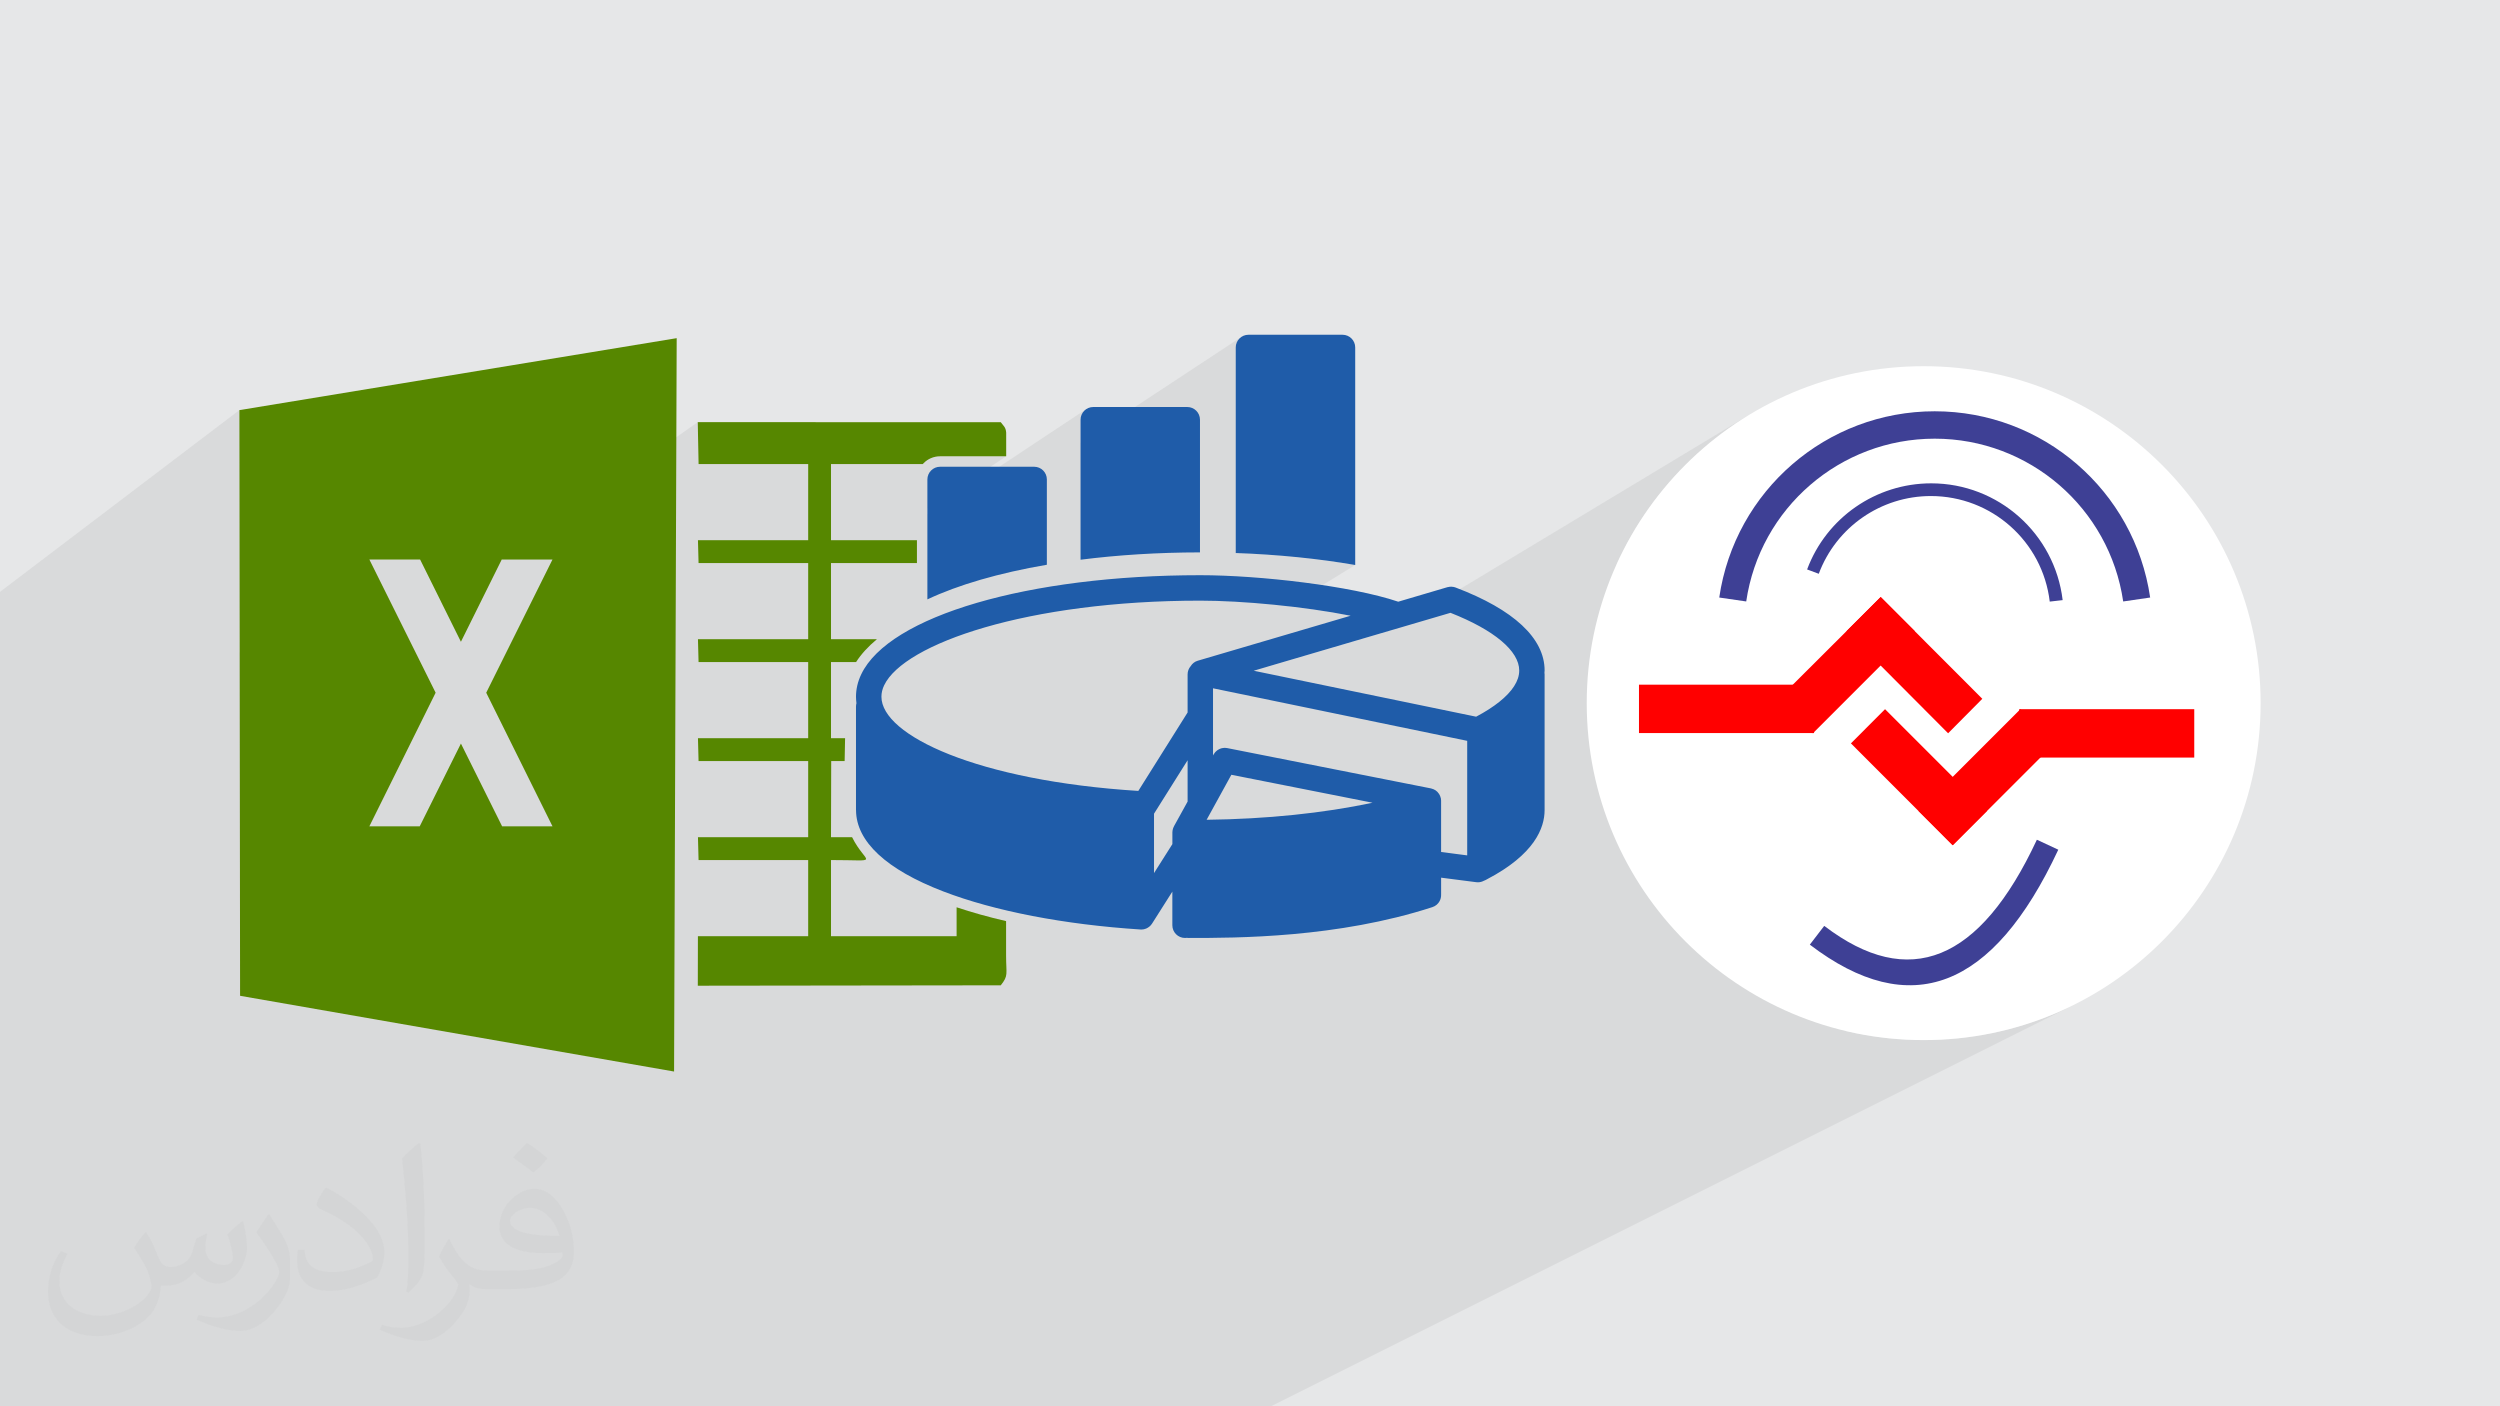 <?xml version="1.0" encoding="UTF-8"?>
<!DOCTYPE svg PUBLIC "-//W3C//DTD SVG 1.1//EN" "http://www.w3.org/Graphics/SVG/1.1/DTD/svg11.dtd">
<!-- Creator: CorelDRAW 2017 -->
<svg xmlns="http://www.w3.org/2000/svg" xml:space="preserve" width="3.703in" height="2.083in" version="1.1" style="shape-rendering:geometricPrecision; text-rendering:geometricPrecision; image-rendering:optimizeQuality; fill-rule:evenodd; clip-rule:evenodd"
viewBox="0 0 370333 208333"
 xmlns:xlink="http://www.w3.org/1999/xlink">
 <defs>
  <style type="text/css">
   <![CDATA[
    .fil4 {fill:#1F5CA9}
    .fil7 {fill:#3E4095}
    .fil3 {fill:#568700}
    .fil0 {fill:#E6E7E8}
    .fil6 {fill:red}
    .fil5 {fill:white}
    .fil8 {fill:#FEFEFE;fill-rule:nonzero}
    .fil2 {fill:#373435;fill-opacity:0.031}
    .fil1 {fill:#373435;fill-opacity:0.078}
   ]]>
  </style>
 </defs>
 <g id="Layer_x0020_1">
  <polygon class="fil0" points="-18,0 370352,0 370352,208333 -18,208333 "/>
  <polygon class="fil1" points="141642,208333 141571,208333 135341,208333 135314,208333 132189,208333 132181,208333 130273,208333 128339,208333 120940,208333 108865,208333 108718,208333 105416,208333 101837,208333 99741,208333 92203,208333 89813,208333 88765,208333 88674,208333 87635,208333 80660,208333 80649,208333 80645,208333 80591,208333 80173,208333 80088,208333 80038,208333 80024,208333 79937,208333 78750,208333 78080,208333 76826,208333 76825,208333 76761,208333 74387,208333 72663,208333 67335,208333 57227,208333 57221,208333 56652,208333 55430,208333 55147,208333 55067,208333 54971,208333 52756,208333 52737,208333 52133,208333 51437,208333 50446,208333 48983,208333 47813,208333 47808,208333 47806,208333 47798,208333 47792,208333 47789,208333 47766,208333 47765,208333 47727,208333 47726,208333 47711,208333 47676,208333 47646,208333 47470,208333 47383,208333 47376,208333 47261,208333 43485,208333 43180,208333 42953,208333 41692,208333 41510,208333 39041,208333 36534,208333 32597,208333 30100,208333 29945,208333 29663,208333 29468,208333 29229,208333 29067,208333 28939,208333 26850,208333 25441,208333 25281,208333 24805,208333 18958,208333 18920,208333 18815,208333 18758,208333 18619,208333 18529,208333 18460,208333 18417,208333 18413,208333 18410,208333 17336,208333 17002,208333 16785,208333 13418,208333 7483,208333 6998,208333 6691,208333 5466,208333 5240,208333 1622,208333 -18,208333 -18,207945 -18,207177 -18,207175 -18,206978 -18,206350 -18,203652 -18,202823 -18,201822 -18,199908 -18,199242 -18,199219 -18,198861 -18,196810 -18,193994 -18,192852 -18,191996 -18,190899 -18,189788 -18,189008 -18,186053 -18,185905 -18,185551 -18,185529 -18,185505 -18,185505 -18,184658 -18,184294 -18,183484 -18,182217 -18,180431 -18,180209 -18,179813 -18,178115 -18,178114 -18,176756 -18,176193 -18,175850 -18,173239 -18,172623 -18,171865 -18,171041 -18,170957 -18,168166 -18,167322 -18,166776 -18,166581 -18,165345 -18,163909 -18,163716 -18,163379 -18,162878 -18,162015 -18,161017 -18,160526 -18,160424 -18,160413 -18,156342 -18,153738 -18,152576 -18,151745 -18,150678 -18,150565 -18,142413 -18,140700 -18,139881 -18,135110 -18,135078 -18,127179 -18,122162 -18,87688 35450,60757 35493,96677 54706,82889 62222,82889 65348,89187 74319,82889 74368,82889 103356,62538 103475,68743 119714,68743 119714,71046 123095,68743 136501,68743 137339,68180 137622,68008 137923,67864 138239,67749 138569,67665 138909,67614 139260,67596 149048,67596 137375,75348 137375,76212 160893,60617 160615,60846 160385,61124 160212,61443 160103,61794 160065,62172 160065,65602 183886,49912 183606,50142 183376,50420 183201,50738 183091,51091 183052,51469 183052,81928 183646,81950 184237,81974 184826,82001 185412,82030 185996,82061 186579,82094 187158,82130 187736,82168 188311,82208 188883,82250 189453,82295 190020,82341 190585,82390 191146,82441 191706,82494 192262,82549 192816,82606 193367,82665 193914,82726 194459,82789 195001,82854 195540,82922 196076,82991 196608,83062 197138,83135 197664,83210 198187,83287 198707,83366 199223,83447 199736,83530 200246,83614 200752,83700 190815,89811 190901,89821 191638,89907 192373,89997 193106,90091 193834,90188 194558,90289 195277,90393 195989,90501 196694,90613 197390,90727 198077,90844 198754,90965 199420,91089 200074,91217 187574,98818 206204,93335 259083,61477 257058,62775 255101,64167 253215,65648 251404,67217 249670,68870 248018,70604 246449,72415 244967,74301 243575,76257 242277,78283 241075,80373 239973,82526 239478,83619 270077,65481 271307,64782 272570,64137 273863,63546 275185,63012 276533,62535 277908,62118 279306,61760 280727,61465 282169,61233 283629,61065 285107,60963 286600,60929 288094,60963 289572,61065 291032,61233 292474,61465 293894,61760 295293,62118 296667,62535 298016,63012 299338,63546 300631,64137 301894,64782 303124,65481 304321,66232 305483,67033 306607,67884 307694,68783 308740,69728 309744,70717 310706,71751 311622,72827 312491,73943 313313,75099 314084,76293 314804,77524 315472,78790 316084,80090 316640,81422 317138,82785 317577,84178 317954,85599 318269,87046 318519,88520 292760,102626 293654,103522 288587,108630 284848,110665 286232,112049 299116,105061 325052,105061 325052,112229 301782,124422 304911,125879 303996,127774 303067,129575 302122,131282 301161,132895 300186,134415 299195,135841 298189,137172 297169,138410 296132,139554 295081,140604 294015,141560 292933,142422 291836,143190 290724,143865 289596,144445 273418,152725 274907,153069 277365,153507 279863,153825 282398,154018 284967,154083 287535,154018 290070,153825 292569,153507 295027,153069 297442,152511 299811,151839 302130,151054 304397,150160 306608,149160 188252,208333 164763,208333 157391,208333 146726,208333 "/>
  <path class="fil2" d="M21642 182552c707,1072 1165,2102 1613,3246 333,666 510,1904 2070,1904 458,0 1113,-146 1696,-468 656,-343 1155,-863 1415,-1654l624 -2102 1519 -749 104 104c-208,791 -260,1550 -260,2143 0,1758 1519,2424 2726,2424 707,0 1342,-343 1342,-988 0,-832 -354,-2247 -811,-3517 707,-707 1415,-1415 2226,-1998l125 73c354,1498 552,2976 552,3964 0,968 -426,2039 -780,2746 -728,1373 -2019,2466 -3579,2466 -1186,0 -2507,-593 -3412,-1696l-52 0c-853,1051 -2164,2019 -4286,2019l-656 0c-104,1394 -406,2382 -863,3267 -1259,2466 -4994,4203 -8510,4203 -4890,0 -7345,-2830 -7345,-6585 0,-2320 759,-4484 1925,-6013l957 385c-728,1394 -1207,2726 -1207,4016 0,3517 2851,5191 6159,5191 3048,0 6835,-1946 7522,-4203 -260,-2466 -1186,-3631 -2601,-5878 426,-749 978,-1509 1665,-2299l125 0 -1 0zm56398 -13254c1030,645 2039,1415 3028,2289 -552,780 -1238,1488 -2091,2102 -988,-791 -1977,-1477 -2986,-2206 687,-770 1363,-1519 2050,-2185l0 0zm530 9633c-1665,0 -3028,1093 -3028,1904 0,1737 3329,2278 7314,2257 -499,-2039 -2247,-4161 -4286,-4161zm-3735 9311c2164,0 4057,-73 5504,-437 1613,-406 2976,-1217 2976,-1779 0,-146 0,-322 -52,-468 -905,83 -1946,83 -2851,83 -2924,0 -5181,-666 -6055,-2320 -229,-447 -385,-957 -385,-1540 0,-1592 687,-3152 1893,-4224 1009,-884 2122,-1446 3256,-1446 2050,0 3683,1654 4827,4255 624,1415 1061,3048 1061,5108 0,1373 -385,2528 -1238,3381 -1592,1550 -4526,2133 -9020,2133l-2039 0 0 0 -531 0c-1113,0 -1914,-198 -2549,-687l-104 0c31,250 52,510 52,749 0,1009 -333,2299 -1009,3329 -1998,2976 -4161,4265 -6034,4265 -1893,0 -4213,-728 -6305,-1675l374 -728c676,281 1613,468 2903,468 3381,0 7824,-3256 8375,-6430 -125,-260 -343,-604 -676,-968 -988,-1186 -1613,-2164 -2195,-3194 499,-988 957,-1789 1384,-2497l177 -21c1446,2944 2757,4640 5680,4640l458 0 0 0 2122 0 1 1zm-14648 3111c250,-1352 281,-2882 281,-4297l0 -2102c0,-3922 -510,-9634 -915,-13348 707,-770 1696,-1665 2476,-2268l229 63c531,4671 656,10102 656,15106 0,1311 -52,2591 -177,3537 -73,1186 -759,2081 -2226,3454l-322 -146zm-15075 -6200c73,1841 978,3298 4141,3298 1966,0 3631,-510 5472,-1394 333,-146 510,-343 510,-510 0,-1165 -884,-2684 -2372,-4078 -1446,-1311 -3360,-2466 -5150,-3235 -614,-260 -811,-541 -811,-801 0,-531 707,-1654 1290,-2445l198 -21c2050,1072 4349,2663 6034,4443 1540,1633 2497,3277 2497,5087 0,1331 -395,2591 -1061,3756 -2237,1134 -4640,1987 -7012,1987 -2882,0 -4848,-1342 -4848,-4526 0,-343 0,-874 125,-1561l988 0zm-5212 -5233l1800 2892c656,1072 1259,2226 1259,4078l0 2362c0,1904 -1217,3943 -3183,5961 -1540,1373 -2903,1956 -4161,1956 -1873,0 -4016,-583 -6492,-1654l281 -728c780,208 1685,385 2798,385 3558,-21 7199,-2622 8864,-5795 198,-364 281,-707 281,-947 0,-364 -208,-770 -354,-1134 -915,-1717 -1925,-3287 -3038,-4723 583,-915 1165,-1800 1800,-2684l146 31z"/>
  <g id="_2402489435312">
   <g>
    <path class="fil3" d="M123095 127411c7620,0 5177,752 3121,-3389l-3121 0 30 -11278 1989 0c15,-1132 45,-2272 67,-3382l-2086 0 0 -11285 3717 0c760,-1185 1803,-2317 3084,-3382l-6801 0 0 -11285 12730 0 0 -3382 -12730 0 0 -11285 13602 0 134 -141c618,-626 1483,-1006 2428,-1006l9788 0 0 -3494c-59,-849 -417,-1013 -804,-1557l-44888 -7 119 6205 16239 0 0 11285 -16328 0 89 3382 16239 0 0 11285 -16328 0 89 3382 16239 0 0 11285 -16328 0 89 3382 16239 0 0 11278 -16328 0 89 3390 16239 0 0 11278 -16336 0 -15 7337 44880 -59c1170,-1475 790,-1587 790,-4454l0 -5058c-2607,-603 -5065,-1289 -7330,-2048l0 4283 -18607 0 0 -11278 -1 0zm-87645 -66654l64784 -10660 -387 108644 -64293 -11219 -104 -86767 0 0zm46385 22131l-9818 19733 9818 19792 -7464 0 -6101 -12261 -6101 12261 -7464 0 9818 -19792 -9818 -19733 7516 0 6048 12187 6048 -12187 7516 0z"/>
    <path class="fil4" d="M200752 51469c0,-1035 -842,-1877 -1877,-1877l-13937 0c-1035,0 -1885,842 -1885,1877l0 30459c6339,224 12320,842 17699,1773l0 -32232zm28060 47867c0,-4775 -4559,-9028 -13185,-12298 -52,-22 -97,-30 -149,-45 -59,-15 -119,-37 -179,-45 -74,-15 -141,-15 -216,-22 -45,0 -82,-15 -127,-15 -7,0 -22,7 -30,7 -156,0 -313,22 -462,67 -15,0 -30,0 -44,0l-7293 2153c-6965,-2354 -20582,-3926 -29320,-3926 -25468,0 -46124,6041 -50236,14690 -514,1072 -775,2190 -775,3315 0,320 30,641 67,961 -37,149 -67,306 -67,477l0 15353c0,7 7,15 7,22 15,4626 4484,8790 12931,12030 7576,2913 17952,4917 29208,5639 37,7 82,7 119,7l0 0c0,0 0,0 0,0l0 0 0 0 0 0c7,0 7,0 7,0 119,0 246,-15 365,-37 22,-7 37,-15 59,-15 37,-15 67,-22 104,-37 59,-15 127,-30 179,-52 45,-22 74,-45 112,-59 45,-22 82,-37 111,-59 30,-15 67,-30 89,-52 52,-30 89,-67 134,-104 30,-15 52,-37 74,-52 15,-15 37,-22 52,-37 7,-7 15,-22 22,-22 37,-45 67,-82 104,-126 45,-45 89,-97 127,-149 7,-15 22,-37 37,-52 0,-7 7,-15 15,-22l3009 -4745 0 4984c0,1043 842,1885 1885,1885 82,0 157,-15 239,-22 112,15 216,22 283,22 7159,0 22049,0 36113,-4567 37,-15 67,-30 97,-45 74,-30 149,-59 216,-89 30,-22 59,-37 82,-52 89,-52 164,-104 246,-171 7,-7 15,-22 30,-30 82,-74 157,-157 231,-246 0,0 0,0 0,0 224,-283 357,-626 387,-991 0,0 0,-7 0,-7 15,-97 15,-201 7,-298l0 -2436 5207 670c82,15 164,15 246,15 328,0 633,-89 909,-239 157,-59 306,-126 447,-216 7039,-3680 8522,-7598 8522,-10243l0 -20105c0,-82 -15,-156 -22,-239 0,-104 22,-216 22,-328l0 0zm-3762 0c0,775 -253,1535 -759,2324 -983,1535 -2928,3091 -5624,4514l-32955 -6809 29156 -8581c6473,2547 10183,5654 10183,8551zm-94081 2183c2935,-6160 21252,-12537 46839,-12537 6235,0 15360,864 22265,2235l-22653 6667c-447,127 -804,425 -1043,805 -283,328 -454,752 -454,1214l0 5646c0,0 0,0 0,0l-7300 11620c-23830,-1497 -38057,-8239 -38057,-13952 0,-566 134,-1132 402,-1698l0 0zm72352 17401c-7285,1550 -15732,2421 -24581,2525l3665 -6667 20917 4142 0 0zm-32374 10421l0 -8797 4976 -7918 0 6123 -2004 3628c-22,37 -30,82 -52,119 -22,52 -52,104 -74,156 -22,67 -37,134 -59,201 -15,52 -22,104 -37,156 -7,67 -15,142 -22,209 0,37 -7,74 -7,112l0 1720 -2719 4291 0 0zm42534 -10689c0,-134 -15,-261 -37,-380 -15,-52 -30,-89 -44,-134 -22,-75 -37,-149 -67,-216 -22,-59 -59,-119 -89,-179 -30,-45 -45,-97 -82,-141 -30,-59 -82,-104 -127,-157 -30,-45 -59,-89 -97,-126 -52,-45 -104,-89 -156,-134 -45,-30 -74,-67 -119,-97 -82,-52 -164,-89 -246,-134 -22,-15 -52,-30 -74,-37 -119,-52 -246,-89 -372,-119l-30183 -5974c-22,-7 -52,0 -74,-7 -67,-7 -134,-15 -201,-22 -59,0 -119,0 -179,0 -59,7 -119,7 -179,22 -67,7 -126,15 -186,30 -52,15 -112,37 -164,52 -59,22 -119,45 -179,74 -52,22 -97,52 -149,82 -52,30 -104,59 -156,97 -45,37 -89,74 -134,111 -52,45 -97,89 -141,134 -37,37 -74,82 -104,127 -45,59 -82,111 -119,171 -15,22 -30,45 -45,67l-89 157 0 -9952 37655 7784 0 16969 -3866 -499 0 -7568 7 0 0 0zm-58408 -47622c0,-1043 -842,-1885 -1885,-1885l-13930 0c-1035,0 -1885,842 -1885,1885l0 17766c4529,-2145 10607,-3919 17699,-5133l0 -12633zm22682 -8857c0,-1035 -842,-1877 -1877,-1877l-13937 0c-1035,0 -1877,842 -1877,1877l0 20746c5490,-700 11457,-1080 17692,-1087l0 -19658z"/>
   </g>
   <g>
    <circle class="fil5" cx="284967" cy="104166" r="49916"/>
    <rect class="fil6" x="242791" y="101430" width="25936" height="7168"/>
    <polygon class="fil6" points="263483,103522 278600,88447 283667,93513 268560,108630 263483,103563 263483,103522 263483,103522 "/>
    <polygon class="fil6" points="293654,103522 278600,88447 273533,93513 288587,108630 "/>
    <rect class="fil6" x="299116" y="105061" width="25936" height="7168"/>
    <polygon class="fil6" points="304359,110128 289274,125213 284207,120146 299293,105061 "/>
    <polygon class="fil6" points="274189,110128 289263,125213 294330,120146 279244,105061 274188,110128 274188,110128 "/>
    <path class="fil7" d="M254682 88520c2320,-15845 15907,-27591 31919,-27591 16011,0 29598,11746 31919,27591l-3995 583c-2029,-13847 -13920,-24116 -27924,-24116 -14003,0 -25895,10269 -27924,24116l-3995 -583 0 0z"/>
    <path class="fil7" d="M267707 84337c2861,-7657 10196,-12734 18373,-12734 9925,0 18300,7439 19476,17301l-1914 219c-1061,-8926 -8625,-15637 -17613,-15637 -7387,0 -14014,4588 -16604,11517l-1758 -656 42 -10z"/>
    <path class="fil7" d="M270256 137177c12547,9571 23044,5316 31481,-12776l3173 1477c-9676,20714 -21941,25406 -36808,14066l2122 -2767 31 0z"/>
   </g>
  </g>
  <polygon class="fil8" points="655884,-145994 636409,-145994 636409,-149094 655884,-149094 "/>
  <polygon class="fil8" points="671032,-131408 621250,-131408 621250,-134311 671032,-134311 "/>
  <polygon class="fil8" points="671032,-122493 621250,-122493 621250,-125395 671032,-125395 "/>
  <path class="fil8" d="M615341 -127653c0,1436 -1165,2601 -2611,2601 -1436,0 -2601,-1165 -2601,-2601 0,-1436 1165,-2601 2601,-2601 1446,0 2611,1165 2611,2601z"/>
 </g>
</svg>
